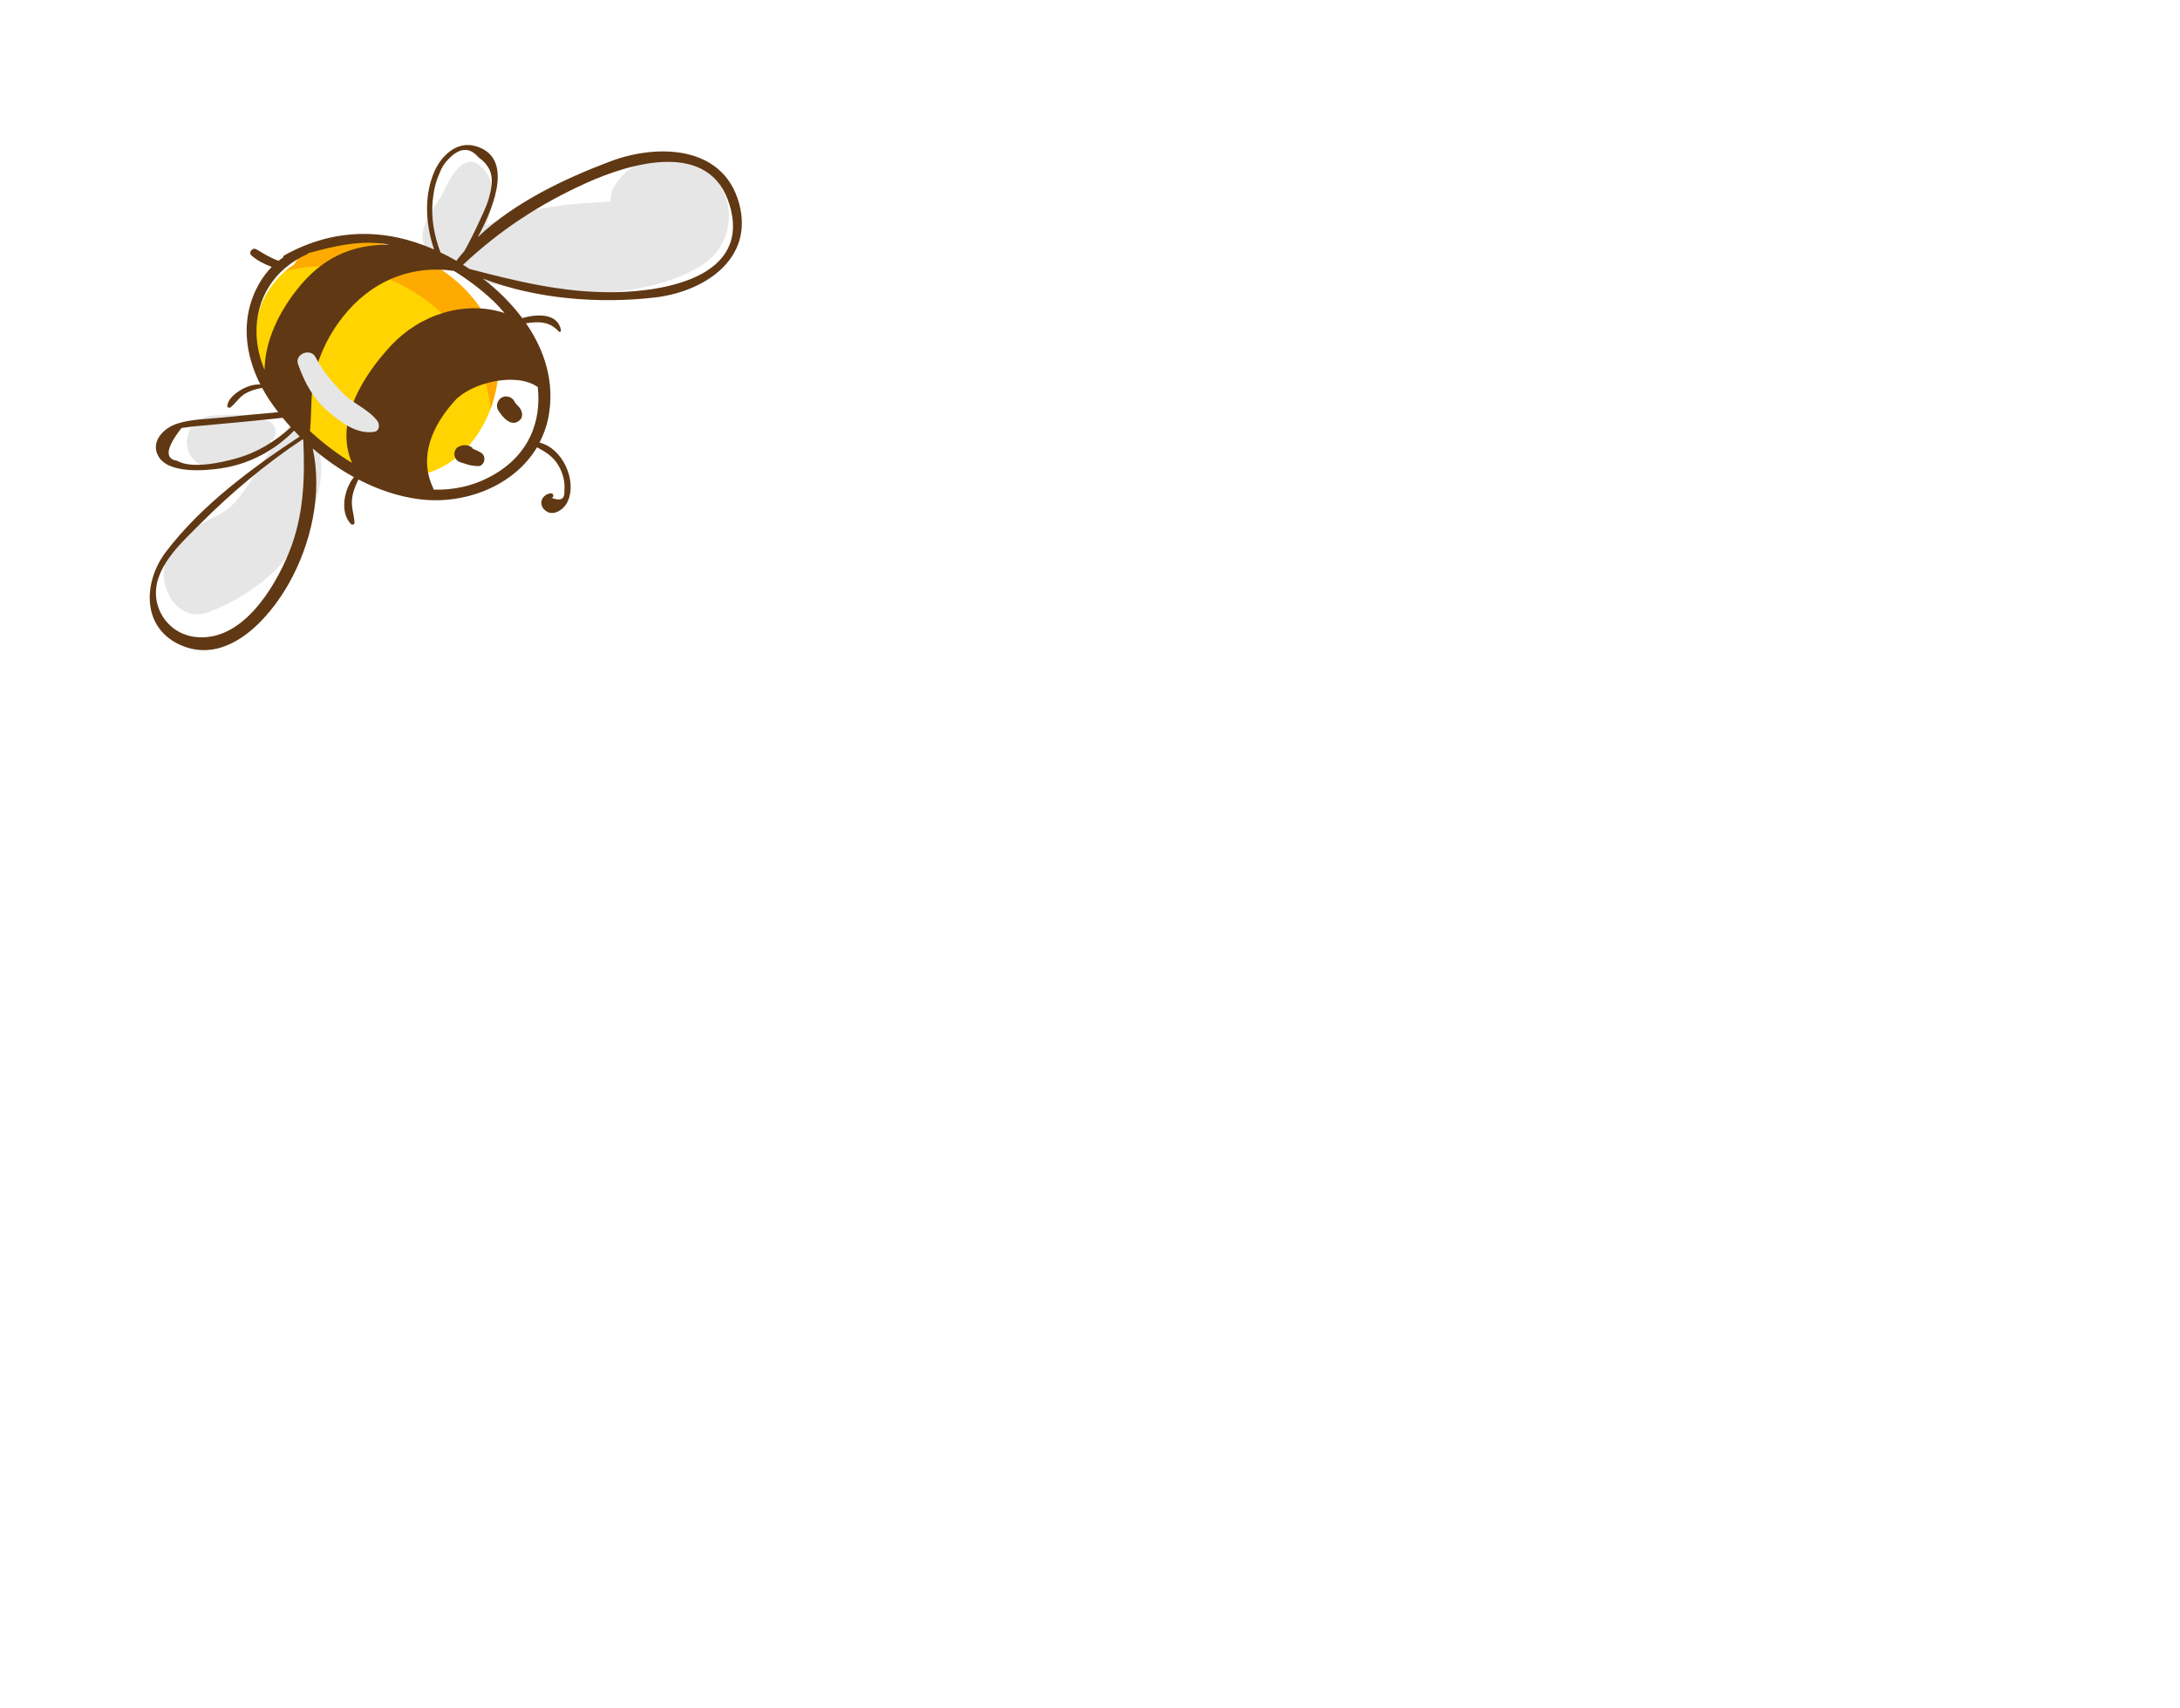 <?xml version="1.0" encoding="utf-8"?>
<!-- Generator: Adobe Illustrator 16.0.0, SVG Export Plug-In . SVG Version: 6.00 Build 0)  -->
<!DOCTYPE svg PUBLIC "-//W3C//DTD SVG 1.1//EN" "http://www.w3.org/Graphics/SVG/1.1/DTD/svg11.dtd">
<svg version="1.1" id="分離模式" xmlns="http://www.w3.org/2000/svg" xmlns:xlink="http://www.w3.org/1999/xlink" x="0px"
	 y="0px" width="189.93px" height="148.797px" viewBox="0 0 189.93 148.797" enable-background="new 0 0 189.93 148.797"
	 xml:space="preserve">
<g>
	<path fill="#E6E6E6" d="M36.888,19.977c0.358-1.268,1.316-2.347,1.884-3.531c0.45-0.934,1.543-3.053,2.917-2.11
		c1.574,1.075,1.458,3.388,0.632,5.323c2.265-1.078,5.26-1.648,7.573-1.867c1.105-0.104,2.216-0.126,3.317-0.256
		c-0.036-0.446,0.059-0.914,0.346-1.359c1.707-2.671,5.031-3.323,7.674-1.54c3.158,2.125,2.992,6.646-0.25,8.585
		c-2.844,1.699-6.277,2.173-9.52,2.405c-1.768,0.127-3.358-0.091-5.096-0.442c-1.517-0.306-3.063-0.267-4.566-0.654
		c-1.06-0.274-1.598-1.148-1.643-2.068c-0.023,0.014-0.047,0.031-0.072,0.045C38.407,23.466,36.369,21.813,36.888,19.977z"/>
	<path fill="#E6E6E6" d="M14.6,48.45c0.702-1.395,1.975-2.315,3.346-3.029c1.463-0.763,2.053-0.955,3.07-2.319
		c0.747-1.002,1.353-2.076,2.047-3.107c0.71-1.059,1.649-2.053,2.31-3.124c0.485-0.785,1.705-0.606,1.941,0.288
		c0.417,1.582,0.81,2.854,0.626,4.544c-0.174,1.607-0.796,3.198-1.511,4.64c-1.648,3.322-4.803,5.655-8.209,6.981
		C15.31,54.455,13.473,50.687,14.6,48.45z"/>
	<path fill="#E6E6E6" d="M16.305,38.766c-0.159-1.419,0.933-2.519,2.329-2.563c0.804-0.026,1.6-0.098,2.406-0.053
		c0.397,0.02,0.792,0.064,1.179,0.152c0.364,0.083,0.704,0.313,1.062,0.371c0.761,0.123,0.954,1.232,0.428,1.706
		c0-0.231-0.056-0.151-0.16,0.238c-0.137,0.195-0.29,0.371-0.465,0.532c-0.321,0.307-0.705,0.558-1.101,0.752
		c-0.915,0.446-1.844,0.68-2.841,0.847C17.778,40.979,16.47,40.224,16.305,38.766z"/>
	<path fill="#FFD400" d="M24.43,24.016c0.365-0.373,0.767-0.689,1.19-0.952c2.293-3.803,7.691-2.082,10.975-0.581
		c3.79,1.733,6.967,5.33,6.83,9.704c-0.13,4.069-2.725,8.414-6.933,9.22c-4.459,0.853-9.125-1.866-11.801-5.277
		C21.915,32.596,21.013,27.494,24.43,24.016z"/>
	<path fill="#FFAA00" d="M42.636,34.814c-0.158-1.013-0.482-1.996-0.892-2.934c-0.828-1.894-2.062-3.547-3.617-4.911
		c-1.695-1.491-3.724-2.604-5.899-3.22c-2.131-0.608-4.392-0.723-6.572-0.302c-0.266,0.049-0.533,0.109-0.803,0.177
		c0.245-0.207,0.501-0.397,0.767-0.562c2.293-3.803,7.691-2.082,10.975-0.581c3.79,1.733,6.967,5.33,6.83,9.704
		c-0.039,1.168-0.28,2.358-0.703,3.481C42.711,35.382,42.68,35.096,42.636,34.814z"/>
	<g>
		<path fill="#603813" d="M15.663,56.177c4.073,1.871,7.741-2.185,9.522-5.368c1.921-3.428,2.922-7.818,2.061-11.731
			c1.107,0.952,2.316,1.799,3.591,2.496c-0.885,1.064-1.242,3.101-0.256,4.091c0.102,0.104,0.311,0.038,0.306-0.12
			c-0.035-0.667-0.276-1.281-0.224-1.963c0.051-0.655,0.282-1.229,0.564-1.8c1.703,0.883,3.514,1.497,5.343,1.724
			c3.926,0.487,8.216-1.161,10.216-4.529c0.739,0.392,1.395,0.793,1.86,1.569c0.254,0.422,0.431,0.897,0.502,1.388
			c0.043,0.284,0.05,0.568,0.021,0.854c0.045,0.706-0.325,0.902-1.109,0.592c0.227-0.026,0.178-0.409-0.044-0.395
			c-0.708,0.045-1.155,0.82-0.618,1.396c0.687,0.736,1.707,0.065,2.044-0.65c0.868-1.827-0.421-4.687-2.438-5.165
			c0.339-0.658,0.607-1.368,0.762-2.142c0.606-3.037-0.287-5.859-1.939-8.254c1.06-0.155,2.013-0.211,2.855,0.714
			c0.081,0.089,0.208-0.003,0.192-0.106c-0.264-1.526-2.14-1.429-3.37-1.056c-0.969-1.301-2.157-2.464-3.44-3.452
			c4.65,1.804,10.207,2.215,15.042,1.644c4.217-0.497,8.629-3.328,7.281-8.212c-1.398-5.079-7.149-5.174-11.22-3.638
			c-3.968,1.495-8.343,3.567-11.543,6.6c1.573-2.882,3.072-7.052-0.241-7.946c-1.622-0.436-2.955,0.883-3.542,2.239
			c-0.927,2.128-0.756,4.624-0.02,6.781c-4.199-1.849-8.695-1.927-13.065,0.521c-0.07,0.038-0.091,0.104-0.083,0.169
			c-0.14,0.091-0.27,0.192-0.403,0.296c-0.7-0.245-1.301-0.624-1.934-1.002c-0.333-0.198-0.724,0.273-0.426,0.538
			c0.508,0.45,1.127,0.761,1.764,0.994c-0.906,0.928-1.554,2.137-1.895,3.383c-0.638,2.345-0.17,4.747,0.904,6.866
			c-0.508-0.021-1.004,0.106-1.486,0.354c-0.568,0.295-1.313,0.83-1.393,1.508c-0.012,0.119,0.147,0.216,0.245,0.145
			c0.487-0.339,0.752-0.874,1.284-1.195c0.455-0.271,0.979-0.426,1.506-0.515c0.191,0.352,0.397,0.696,0.617,1.03
			c0.244,0.368,0.511,0.729,0.786,1.087c-1.595,0.133-3.188,0.294-4.778,0.457c-1.307,0.135-2.789,0.133-4.048,0.544
			c-1.115,0.366-2.313,1.511-1.644,2.789c0.836,1.597,4.065,1.313,5.473,1.103c2.448-0.364,4.65-1.525,6.377-3.284
			c0.16,0.171,0.319,0.341,0.487,0.508c-4.207,2.771-8.616,6.035-11.674,10.079C12.503,50.675,12.3,54.631,15.663,56.177z
			 M24.626,36.403c0.229,0.279,0.469,0.554,0.715,0.825c-1.392,1.259-2.951,2.212-4.768,2.719c-1.297,0.364-3.87,0.935-5.133,0.208
			c-1.109-0.177-0.984-1.13,0.377-2.86c0.61-0.099,1.224-0.167,1.841-0.213c0.955-0.094,1.914-0.169,2.87-0.262
			C21.896,36.687,23.263,36.559,24.626,36.403z M33.924,21.313c-3.401-0.014-5.936,1.222-8.075,3.949
			c-1.559,1.987-2.752,4.418-2.802,6.96c-0.399-0.963-0.651-1.981-0.694-3.044c-0.128-3.149,1.571-5.757,4.399-7.021
			c0.055-0.022,0.087-0.059,0.108-0.099C29.225,21.419,31.44,20.876,33.924,21.313z M40.465,21.866
			c-0.244,0.28-0.48,0.563-0.704,0.855c-0.459-0.266-0.92-0.504-1.388-0.728c-0.001-0.006,0-0.01-0.001-0.013
			c-0.54-1.431-0.815-2.905-0.679-4.436c0.077-0.842,0.243-1.659,0.593-2.426c0.164-0.479,0.429-0.9,0.796-1.264
			c0.969-1.006,1.838-1.052,2.607-0.142c1.347,0.949,1.326,2.068,0.898,3.578c-0.214,0.749-0.581,1.455-0.902,2.161
			C41.31,20.281,40.9,21.078,40.465,21.866z M40.905,23.438c-0.187-0.125-0.376-0.246-0.565-0.365
			c3.217-3.021,6.672-5.285,10.704-7.112c3.847-1.743,10.842-3.857,12.536,1.943c1.827,6.249-5.712,7.502-10.084,7.558
			C49.114,25.516,45.102,24.53,40.905,23.438z M37.744,42.535c-1.304-2.724-0.066-5.468,1.861-7.598
			c1.441-1.595,5.323-2.527,7.191-1.245c0.019,0.012,0.036,0.015,0.055,0.022c0.332,2.989-0.739,5.929-3.97,7.728
			c-1.655,0.921-3.388,1.276-5.116,1.221C37.767,42.621,37.764,42.578,37.744,42.535z M27.008,37.558
			c0.181-1.869-0.003-3.664,0.558-5.535c0.562-1.87,1.535-3.605,2.847-5.055c2.445-2.702,5.706-3.868,9.133-3.362
			c1.234,0.757,2.392,1.638,3.41,2.597c0.353,0.334,0.683,0.698,1.001,1.073c-3.5-1.148-7.397,0.156-9.891,2.836
			c-2.431,2.614-4.97,6.632-3.396,10.225c-1.292-0.782-2.493-1.703-3.555-2.676C27.079,37.626,27.043,37.592,27.008,37.558z
			 M13.783,50.428c0.611-1.885,2.281-3.394,3.641-4.76c2.743-2.753,5.708-5.235,8.943-7.39c0.02,0.02,0.04,0.04,0.06,0.059
			c0.147,3.379,0.043,6.619-1.251,9.811c-1.299,3.195-4.183,7.884-8.229,7.345C14.527,55.17,13.026,52.761,13.783,50.428z"/>
		<path fill="#603813" d="M43.704,34.645c0.382-0.216,0.883-0.075,1.098,0.305c0.129,0.228,0.2,0.289,0.4,0.498
			c0.278,0.292,0.432,0.827,0.099,1.148c-0.732,0.705-1.532-0.246-1.899-0.855C43.177,35.368,43.336,34.854,43.704,34.645z"/>
		<path fill="#603813" d="M39.955,38.927c0.205-0.089,0.39-0.168,0.619-0.13c0.299,0.046-0.138-0.036,0.134,0.015
			c0.057,0.002,0.108,0.017,0.159,0.046c0.088,0.042,0.101,0.047,0.038,0.014c0.138,0.043,0.239,0.129,0.304,0.235
			c0.24,0.096,0.476,0.205,0.706,0.343c0.512,0.31,0.306,1.227-0.336,1.167c-0.277-0.025-0.521-0.044-0.783-0.123
			c-0.229-0.067-0.456-0.142-0.682-0.211c-0.286-0.09-0.489-0.333-0.522-0.63C39.56,39.387,39.69,39.041,39.955,38.927z"/>
	</g>
	<path fill="#E6E6E6" d="M27.486,31.114c0.627,1.201,1.481,2.236,2.438,3.191c0.886,0.886,2.195,1.374,2.948,2.365
		c0.233,0.31,0.208,0.879-0.271,0.957c-1.501,0.246-2.901-0.821-3.989-1.75c-1.305-1.112-2.09-2.551-2.648-4.153
		C25.656,30.838,27.061,30.294,27.486,31.114z"/>
</g>
</svg>
